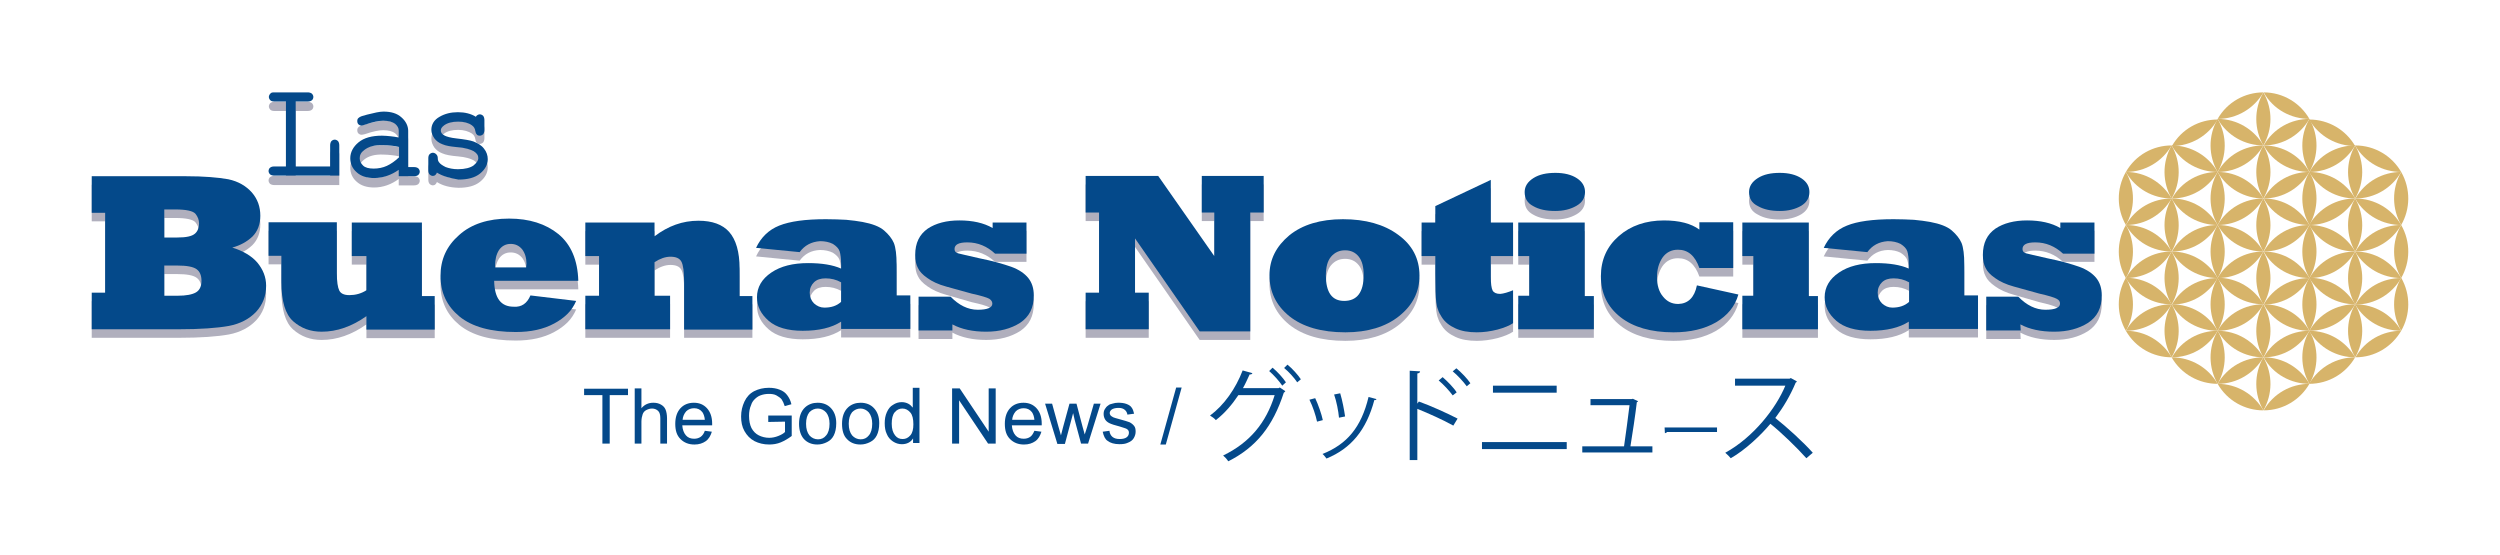 <?xml version="1.0" encoding="utf-8"?>
<!DOCTYPE svg PUBLIC "-//W3C//DTD SVG 1.1//EN" "http://www.w3.org/Graphics/SVG/1.1/DTD/svg11.dtd">
<svg version="1.1" id="Layer_1" xmlns="http://www.w3.org/2000/svg" xmlns:xlink="http://www.w3.org/1999/xlink" x="0px" y="0px"
	 width="820px" height="182px" viewBox="0 0 820 182" enable-background="new 0 0 820 182" xml:space="preserve">
<g>
	<g>
		<path opacity="0.35" fill="#1D1B44" enable-background="new    " d="M53.887,89.9L53.887,89.9v9.9h4.399
			c2.801,0,4.801-0.399,6-1.1c1.2-0.7,1.801-2,1.801-3.802c0-1.698-0.5-3-1.601-3.799c-1.1-0.8-3.2-1.2-6.3-1.2L53.887,89.9
			L53.887,89.9z M53.887,71.5L53.887,71.5v9.2h4.3c2.9,0,4.8-0.4,5.8-1.301c0.9-0.8,1.3-2,1.3-3.3c0-1.2-0.399-2.2-1.199-3.2
			c-0.801-0.899-3-1.399-6.601-1.399H53.887z M58.587,110.8h-28.5v-12h4.399V72.6h-4.399v-12h30.8c6,0,10.7,0.4,14,1
			c3.3,0.7,5.8,2.2,7.7,4.3c1.899,2.2,2.8,4.801,2.8,7.7c0,2.8-0.9,5.101-2.6,6.8c-1.801,1.7-4,2.9-6.601,3.601
			c3.5,1.1,6.3,2.7,8.2,4.899c1.9,2.301,2.9,4.801,2.9,7.601c0,3.399-1.101,6.2-3.301,8.601c-2.199,2.299-5.199,3.899-8.899,4.602
			C71.187,110.4,65.787,110.8,58.587,110.8z"/>
		<path opacity="0.35" fill="#1D1B44" enable-background="new    " d="M92.287,86.7h-4.2v-11h22.399v16.7
			c0,2.801,0.301,4.699,0.801,5.699s1.601,1.5,3.3,1.5c2,0,3.899-0.5,5.6-1.601V86.8h-4.799v-11h23V99.9h4.199v11h-22.4v-4.5
			c-4.799,3.398-9.699,5.101-14.699,5.101c-3.6,0-6.7-1.101-9.301-3.399c-2.6-2.301-3.899-6.601-3.899-13L92.287,86.7L92.287,86.7z"
			/>
		<path opacity="0.35" fill="#1D1B44" enable-background="new    " d="M162.388,90.5L162.388,90.5h10.199c0-0.7,0.1-1.101,0.1-1.2
			c0-1.9-0.5-3.5-1.399-4.7c-1-1.2-2.199-1.8-3.8-1.8c-1.6,0-2.899,0.7-3.801,2c-0.899,1.4-1.299,3.1-1.299,5.1
			C162.388,90,162.388,90.3,162.388,90.5 M173.986,99.7l15,1.8c-0.699,1.6-1.6,3-2.801,4.2c-1.199,1.198-2.699,2.3-4.398,3.198
			c-3.5,1.899-7.7,2.802-12.602,2.802c-8.199,0-14.299-1.7-18.5-5.101c-4.1-3.399-6.199-7.802-6.199-13.302c0-5.4,2-9.8,6.101-13.4
			c4-3.6,9.5-5.399,16.399-5.399c6.601,0,12,1.7,16.199,5.1c4.102,3.4,6.301,8.5,6.5,15.299h-27.6c0.1,5.699,2.199,8.5,6.399,8.5
			C171.087,103.6,172.888,102.3,173.986,99.7z"/>
		<path opacity="0.35" fill="#1D1B44" enable-background="new    " d="M219.686,110.8h-27.699v-11h4.5v-13h-4.5v-11h22.699v4.4
			c4.5-3.4,9.201-5.101,14.4-5.101c4.5,0,7.899,1.2,10.1,3.7s3.4,6.5,3.4,12v9h4.199v11h-22.398V95.2c0-3.4-0.301-5.601-0.9-6.7
			c-0.6-1.101-1.801-1.601-3.6-1.601c-1.602,0-3.4,0.601-5.201,1.801v11h5.102v11.1H219.686z"/>
		<path opacity="0.35" fill="#1D1B44" enable-background="new    " d="M275.888,101.8L275.888,101.8V95.4
			c-1.601-0.899-3.301-1.301-5.101-1.301c-1.602,0-2.899,0.399-3.801,1.301c-0.899,0.898-1.399,2-1.399,3.398
			c0,1.4,0.5,2.602,1.399,3.5c1,0.9,2.101,1.4,3.4,1.4C272.686,103.7,274.486,103.1,275.888,101.8 M262.287,85.5l-14.301-1.4
			c1.601-3.399,4.101-5.899,7.601-7.3c3.5-1.401,8.5-2.1,15.301-2.1c2.5,0,4.699,0.1,6.699,0.199c2,0.2,3.7,0.4,5.301,0.7
			c3.199,0.601,5.6,1.5,7.1,2.8c1.5,1.301,2.601,2.7,3.199,4.101c0.601,1.5,0.9,3.899,0.9,7.1v10.1h4.5v11h-22.699v-2.4
			c-3.101,2-7.301,3-12.601,3c-4.899,0-8.7-1.1-11.2-3.3s-3.8-4.7-3.8-7.7c0-3.3,1.601-6,4.699-8.1
			c3.101-2.101,7.101-3.101,12.101-3.101c4.5,0,8.1,0.601,10.801,1.8v-1c0-2.199-0.201-3.699-0.5-4.6
			c-0.301-0.9-1.101-1.7-2.201-2.4c-1.199-0.6-2.6-0.899-4.199-0.899C266.087,82.1,263.888,83.3,262.287,85.5z"/>
		<path opacity="0.35" fill="#1D1B44" enable-background="new    " d="M312.587,111.2h-11.3V100.1h10.5
			c2.699,2.801,5.699,4.301,8.898,4.301s4.801-0.698,4.801-2c0-0.698-0.399-1.198-1-1.601c-0.699-0.399-2.602-1-5.801-1.7
			c-2.5-0.699-5.301-1.5-8.301-2.397c-2.601-0.7-4.7-1.7-6.2-2.802c-1.6-1.101-2.6-2.198-3.1-3.299c-0.601-1.1-0.9-2.5-0.9-4.3
			c0-3.9,1.4-6.7,4.102-8.6c2.699-1.801,6.199-2.7,10.398-2.7c4.301,0,8,0.8,10.899,2.5v-1.8h11.101v10.2h-10.301
			c-2.601-2.399-5.601-3.699-9.101-3.699c-2.8,0-4.199,0.699-4.199,2.199c0,0.7,0.399,1.2,1.199,1.4c0.7,0.2,3,0.7,6.899,1.6
			c4.5,0.9,7.899,1.9,10.5,2.801c2.5,0.899,4.399,2.198,5.601,3.698s1.801,3.399,1.801,5.699c0,4.103-1.5,7-4.5,9
			c-3,1.9-6.7,2.9-11.101,2.9c-4.399,0-8.102-0.8-11.102-2.4v2.103L312.587,111.2L312.587,111.2z"/>
		<polygon opacity="0.35" fill="#1D1B44" enable-background="new    " points="376.787,110.8 356.087,110.8 356.087,98.8 
			360.487,98.8 360.487,72.5 356.087,72.5 356.087,60.5 379.886,60.5 398.287,86.8 398.287,72.5 394.188,72.5 394.188,60.5 
			414.487,60.5 414.487,72.5 410.087,72.5 410.087,111.5 393.487,111.5 372.287,81 372.287,98.8 376.787,98.8 		"/>
		<path opacity="0.35" fill="#1D1B44" enable-background="new    " d="M434.887,93.1L434.887,93.1c0,5.603,2,8.4,6,8.4
			c4.201,0,6.4-2.8,6.4-8.5c0-2.601-0.5-4.601-1.602-6c-1.1-1.4-2.6-2.101-4.5-2.101c-1.898,0-3.398,0.7-4.6,2.101
			C435.387,88.4,434.887,90.5,434.887,93.1 M416.387,93.1c0-5.2,2.201-9.5,6.5-13.1c4.301-3.5,10.201-5.3,17.603-5.3
			c7.397,0,13.5,1.699,18.101,5.1c4.698,3.4,7,7.9,7,13.4c0,5.3-2.201,9.698-6.701,13.3c-4.397,3.5-10.299,5.3-17.601,5.3
			c-7.899,0-14-1.8-18.399-5.3C418.588,103,416.387,98.5,416.387,93.1z"/>
		<path opacity="0.35" fill="#1D1B44" enable-background="new    " d="M496.287,98v10.8c-1.199,0.8-2.9,1.5-5.102,2.101
			c-2.398,0.602-4.6,0.899-6.801,0.899c-2.699,0-5.101-0.399-7-1.3c-2-0.9-3.5-2.102-4.5-3.7c-0.601-0.899-1-1.7-1.199-2.399
			c-0.301-0.698-0.5-1.601-0.6-2.5c-0.201-1.601-0.302-4.698-0.302-9.198v-5.9h-4.5v-11h4.5v-5.5l18.201-8.6v14h7.299v11h-7.299v6.8
			c0,2.2,0.198,3.7,0.601,4.5c0.399,0.7,1.198,1.102,2.5,1.102C493.188,99.1,494.588,98.7,496.287,98"/>
		<path opacity="0.35" fill="#1D1B44" enable-background="new    " d="M500.088,65.8L500.088,65.8c0-1.9,1-3.4,2.899-4.6
			c1.897-1.2,4.3-1.7,7.198-1.7c2.9,0,5.302,0.6,7.101,1.8c1.802,1.2,2.601,2.7,2.601,4.5c0,1.9-0.897,3.4-2.799,4.5
			c-1.9,1.1-4.201,1.7-7,1.7c-2.899,0-5.302-0.5-7.201-1.601C500.987,69.4,500.088,67.9,500.088,65.8 M522.787,110.8h-24.8v-11
			h3.601v-13h-3.601v-11h21.8V99.9h3V110.8z"/>
		<path opacity="0.35" fill="#1D1B44" enable-background="new    " d="M556.588,96.4l13.6,3c-1.1,3.898-3.6,6.898-7.301,9.101
			c-3.799,2.2-8.5,3.3-14,3.3c-7.397,0-13.199-1.699-17.397-5c-4.201-3.3-6.399-7.8-6.399-13.4c0-5.397,2-9.798,5.899-13.197
			c3.897-3.4,8.897-5.101,14.799-5.101c5,0,8.899,1,11.601,3V75.7h11.103v15h-11.103c-1.397-4-3.698-6-7-6
			c-2.198,0-3.897,0.899-5.101,2.6c-1.198,1.8-1.799,3.9-1.799,6.4c0,2.698,0.698,4.899,2,6.399c1.299,1.601,2.897,2.398,5,2.398
			C553.688,102.4,555.787,100.4,556.588,96.4"/>
		<path opacity="0.35" fill="#1D1B44" enable-background="new    " d="M573.688,65.8L573.688,65.8c0-1.9,1-3.4,2.899-4.6
			c1.899-1.2,4.299-1.7,7.198-1.7c2.9,0,5.302,0.6,7.101,1.8c1.802,1.2,2.603,2.7,2.603,4.5c0,1.9-0.899,3.4-2.7,4.5
			c-1.9,1.1-4.199,1.7-7,1.7c-2.9,0-5.3-0.5-7.199-1.601C574.588,69.4,573.688,67.9,573.688,65.8 M596.387,110.8h-24.897v-11h3.601
			v-13h-3.601v-11h21.799V99.9h3V110.8H596.387z"/>
		<path opacity="0.35" fill="#1D1B44" enable-background="new    " d="M626.188,101.8L626.188,101.8V95.4
			c-1.601-0.899-3.302-1.301-5.101-1.301c-1.601,0-2.899,0.399-3.802,1.301c-0.899,0.898-1.399,2-1.399,3.398
			c0,1.4,0.5,2.602,1.399,3.5c1,0.9,2.101,1.4,3.4,1.4C622.887,103.7,624.787,103.1,626.188,101.8 M612.487,85.5l-14.302-1.4
			c1.601-3.399,4.101-5.899,7.601-7.3c3.399-1.4,8.5-2.1,15.302-2.1c2.5,0,4.698,0.1,6.698,0.199c2,0.2,3.701,0.4,5.302,0.7
			c3.198,0.601,5.6,1.5,7.1,2.8c1.5,1.301,2.601,2.7,3.199,4.101c0.603,1.5,0.899,3.899,0.899,7.1v10.1h4.5v11h-22.698v-2.4
			c-3.101,2-7.302,3-12.601,3c-4.899,0-8.701-1.1-11.201-3.3s-3.799-4.7-3.799-7.7c0-3.3,1.601-6,4.698-8.1
			c3.101-2.101,7.101-3.101,12.101-3.101c4.5,0,8.101,0.601,10.802,1.8v-1c0-2.199-0.201-3.699-0.5-4.6
			c-0.302-0.9-1.102-1.7-2.201-2.4c-1.199-0.6-2.601-0.899-4.199-0.899C616.287,82.1,614.088,83.3,612.487,85.5z"/>
		<path opacity="0.35" fill="#1D1B44" enable-background="new    " d="M662.787,111.2h-11.3V100.1h10.5
			c2.698,2.801,5.698,4.301,8.897,4.301c3.201,0,4.801-0.698,4.801-2c0-0.698-0.301-1.198-1.1-1.601c-0.701-0.399-2.601-1-5.701-1.7
			c-2.5-0.699-5.299-1.5-8.299-2.397c-2.601-0.7-4.701-1.7-6.201-2.802c-1.601-1.101-2.601-2.198-3.101-3.299
			c-0.601-1.1-0.899-2.5-0.899-4.3c0-3.9,1.399-6.7,4.103-8.6c2.698-1.801,6.198-2.7,10.397-2.7c4.302,0,8,0.8,10.899,2.5v-1.8
			h11.201v10.2h-10.302c-2.6-2.399-5.6-3.699-9.1-3.699c-2.801,0-4.201,0.699-4.201,2.199c0,0.7,0.4,1.2,1.201,1.4
			c0.699,0.2,3,0.7,6.899,1.6c4.5,0.9,7.899,1.9,10.5,2.801c2.5,0.899,4.399,2.198,5.601,3.698c1.199,1.5,1.799,3.399,1.799,5.699
			c0,4.103-1.5,7-4.5,9c-3,1.9-6.699,2.9-11.1,2.9c-4.401,0-8.102-0.8-11.102-2.4L662.787,111.2L662.787,111.2z"/>
		<path opacity="0.35" fill="#1D1B44" enable-background="new    " d="M96.287,36.4L96.287,36.4v-0.6V36.4z M89.986,60.7
			c-0.5,0-1-0.101-1.399-0.4c-0.3-0.3-0.5-0.7-0.5-1.1c0-0.4,0.2-0.9,0.5-1.101c0.399-0.3,0.8-0.399,1.3-0.399h3.9V36.4h-3.801
			c-0.5,0-1-0.1-1.3-0.399c-0.3-0.3-0.5-0.7-0.5-1.101c0-0.399,0.2-0.8,0.5-1.1c0.4-0.3,0.8-0.4,1.3-0.4h10.9
			c0.5,0,1,0.101,1.398,0.4c0.301,0.3,0.5,0.7,0.5,1.1s-0.199,0.9-0.5,1.101c-0.398,0.3-0.8,0.399-1.398,0.399h-3.9v21.3h11.301
			v-6.9c0-0.5,0.101-1,0.398-1.4c0.301-0.3,0.701-0.5,1.102-0.5c0.399,0,0.8,0.2,1.101,0.5c0.299,0.4,0.399,0.801,0.399,1.4v9.9
			H89.986z"/>
		<path opacity="0.35" fill="#1D1B44" enable-background="new    " d="M119.486,52.3L119.486,52.3c-1.1,0.8-1.5,1.7-1.5,2.7
			s0.4,1.7,1.101,2.399c0.7,0.7,1.899,1,3.5,1c1.5,0,3-0.3,4.301-0.899c1.299-0.601,2.6-1.5,4-2.8v-3.4
			c-0.701-0.2-1.5-0.3-2.301-0.4c-1-0.1-2-0.199-3-0.199C122.888,50.6,120.888,51.2,119.486,52.3 M122.686,61.5
			c-2.299,0-4.299-0.601-5.699-1.9c-1.399-1.2-2.1-2.8-2.1-4.6c0-2,1-3.8,2.699-5.2c1.801-1.5,4.399-2.2,7.699-2.2
			c0.899,0,1.899,0.101,2.899,0.2c0.801,0.1,1.701,0.2,2.601,0.4v-2.3c0-0.8-0.398-1.5-1.199-2.199c-0.801-0.601-2.101-1-3.9-1
			c-1.398,0-3.398,0.399-6,1.3c-0.5,0.1-0.799,0.2-1.1,0.2c-0.4,0-0.801-0.2-1-0.4c-0.301-0.3-0.4-0.7-0.4-1.1
			c0-0.4,0.102-0.7,0.4-1c0.5-0.5,1.301-0.7,2.801-1.101c2.398-0.6,4.1-1,5.398-1c2.5,0,4.5,0.601,5.899,1.9
			c1.4,1.2,2.201,2.8,2.201,4.399v11.9h1.898c0.5,0,1,0.1,1.399,0.4c0.301,0.3,0.5,0.699,0.5,1.1c0,0.401-0.199,0.8-0.5,1.1
			c-0.399,0.301-0.899,0.4-1.399,0.4h-5v-2.1C128.388,60.5,125.587,61.5,122.686,61.5L122.686,61.5z"/>
		<path opacity="0.35" fill="#1D1B44" enable-background="new    " d="M156.287,42L156.287,42l0.398-0.5L156.287,42z M143.287,59.7
			L143.287,59.7c-0.102,0.399-0.301,0.6-0.5,0.8c-0.2,0.2-0.602,0.3-0.801,0.3c-0.399,0-0.801-0.2-1.1-0.5
			c-0.301-0.4-0.4-0.8-0.4-1.4V55c0-0.5,0.101-1,0.4-1.4c0.299-0.3,0.699-0.5,1.1-0.5c0.401,0,0.801,0.2,1.101,0.5
			c0.301,0.3,0.5,0.7,0.5,1.2c0,0.6,0.1,1,0.399,1.4c0.4,0.6,1.199,1.1,2.199,1.6c1.102,0.4,2.4,0.7,4,0.7
			c2.4,0,4.102-0.5,5.102-1.2c1.101-0.9,1.601-1.7,1.601-2.4c0-0.899-0.4-1.6-1.5-2.3c-1.101-0.6-2.801-1.1-5.101-1.3
			c-2.399-0.2-4.102-0.5-5.2-1c-1.101-0.4-2-1.1-2.601-1.9c-0.6-0.899-1-1.8-1-2.899c0-1.8,0.9-3.3,2.699-4.3
			c1.701-1,3.701-1.5,6-1.5c2.301,0,4.301,0.5,5.9,1.5c0.1-0.101,0.1-0.2,0.199-0.301c0.301-0.3,0.7-0.5,1.102-0.5
			c0.398,0,0.799,0.2,1.1,0.5c0.301,0.4,0.4,0.9,0.4,1.4v3c0,0.5-0.102,1-0.4,1.4c-0.301,0.3-0.699,0.5-1.1,0.5
			c-0.401,0-0.801-0.101-1-0.4c-0.301-0.3-0.4-0.7-0.5-1.2c-0.102-0.7-0.4-1.3-1.102-1.8c-1.101-0.7-2.601-1.2-4.5-1.2
			c-2,0-3.5,0.4-4.601,1.2c-0.799,0.6-1.1,1.1-1.1,1.7s0.301,1.2,1.301,1.7c0.6,0.3,1.899,0.699,3.799,0.899
			c2.602,0.3,4.5,0.601,5.602,1c1.5,0.601,2.699,1.3,3.5,2.4c0.8,1,1.199,2.1,1.199,3.399c0,1.801-0.899,3.4-2.5,4.7
			c-1.699,1.4-4.1,2-7.1,2C147.486,61.5,145.186,60.9,143.287,59.7z"/>
		<path fill="#D7B46A" d="M787.588,91.2c3-5.2,3.199-11.801,0-17.4C784.387,79.4,784.588,86,787.588,91.2L787.588,91.2z"/>
		<path fill="#D7B46A" d="M787.588,108.5c3-5.2,3.199-11.8,0-17.4C784.387,96.7,784.588,103.3,787.588,108.5L787.588,108.5z"/>
		<path fill="#D7B46A" d="M787.588,91.2c-3-5.2-8.601-8.7-15.101-8.7C775.688,88,781.588,91.2,787.588,91.2L787.588,91.2z"/>
		<path fill="#D7B46A" d="M787.588,91.2c-6,0-11.801,3.1-15,8.698C778.987,99.9,784.588,96.4,787.588,91.2L787.588,91.2z"/>
		<path fill="#D7B46A" d="M772.487,99.9c3-5.199,3.198-11.8,0-17.399C769.287,88,769.487,94.7,772.487,99.9L772.487,99.9z"/>
		<path fill="#D7B46A" d="M757.487,91.2c3-5.2,3.198-11.801,0-17.4C754.287,79.4,754.487,86,757.487,91.2L757.487,91.2z"/>
		<path fill="#D7B46A" d="M757.487,108.5c3-5.2,3.198-11.8,0-17.4C754.287,96.7,754.487,103.3,757.487,108.5L757.487,108.5z"/>
		<path fill="#D7B46A" d="M757.487,91.2c-3-5.2-8.603-8.7-15-8.7C745.588,88,751.487,91.2,757.487,91.2L757.487,91.2z"/>
		<path fill="#D7B46A" d="M772.487,99.8c-3-5.2-8.603-8.7-15.103-8.7C760.688,96.7,766.487,99.8,772.487,99.8L772.487,99.8z"/>
		<path fill="#D7B46A" d="M757.487,91.2c-6,0-11.802,3.1-15,8.698C748.887,99.9,754.487,96.4,757.487,91.2L757.487,91.2z"/>
		<path fill="#D7B46A" d="M772.487,82.5c-6,0-11.802,3.1-15,8.7C763.887,91.2,769.487,87.7,772.487,82.5L772.487,82.5z"/>
		<path fill="#D7B46A" d="M742.387,99.9c3-5.199,3.201-11.8,0-17.399C739.188,88,739.387,94.7,742.387,99.9L742.387,99.9z"/>
		<path fill="#D7B46A" d="M727.387,91.2c3-5.2,3.201-11.801,0-17.4C724.188,79.4,724.387,86,727.387,91.2L727.387,91.2z"/>
		<path fill="#D7B46A" d="M727.387,108.5c3-5.2,3.201-11.8,0-17.4C724.188,96.7,724.387,103.3,727.387,108.5L727.387,108.5z"/>
		<path fill="#D7B46A" d="M727.387,91.2c-3-5.2-8.6-8.7-15.1-8.7C715.487,88,721.387,91.2,727.387,91.2L727.387,91.2z"/>
		<path fill="#D7B46A" d="M742.387,99.8c-3-5.2-8.6-8.7-15.1-8.7C730.588,96.7,736.387,99.8,742.387,99.8L742.387,99.8z"/>
		<path fill="#D7B46A" d="M727.387,91.2c-6,0-11.799,3.1-15,8.698C718.787,99.9,724.387,96.4,727.387,91.2L727.387,91.2z"/>
		<path fill="#D7B46A" d="M742.387,82.5c-6,0-11.799,3.1-15,8.7C733.787,91.2,739.387,87.7,742.387,82.5L742.387,82.5z"/>
		<path fill="#D7B46A" d="M787.588,108.5c-3-5.2-8.601-8.7-15.101-8.7C775.688,105.4,781.588,108.5,787.588,108.5L787.588,108.5z"/>
		<path fill="#D7B46A" d="M772.487,99.8c-6,0-11.802,3.101-15,8.7C763.887,108.5,769.487,105.1,772.487,99.8L772.487,99.8z"/>
		<path fill="#D7B46A" d="M772.487,117.2c3-5.2,3.198-11.802,0-17.4C769.287,105.4,769.487,112,772.487,117.2L772.487,117.2z"/>
		<path fill="#D7B46A" d="M772.487,117.2c-3-5.2-8.603-8.7-15.103-8.7C760.688,114.1,766.487,117.2,772.487,117.2L772.487,117.2z"/>
		<path fill="#D7B46A" d="M772.487,117.2c-6,0-11.802,3.1-15.103,8.698C763.887,125.9,769.487,122.4,772.487,117.2L772.487,117.2z"
			/>
		<path fill="#D7B46A" d="M787.588,108.5c-6,0-11.801,3.1-15,8.7C778.987,117.2,784.588,113.7,787.588,108.5L787.588,108.5z"/>
		<path fill="#D7B46A" d="M757.487,125.9c3-5.199,3.198-11.801,0-17.399C754.287,114.1,754.487,120.7,757.487,125.9L757.487,125.9z"
			/>
		<path fill="#D7B46A" d="M757.487,108.5c-3-5.2-8.603-8.7-15-8.7C745.588,105.4,751.487,108.5,757.487,108.5L757.487,108.5z"/>
		<path fill="#D7B46A" d="M742.387,134.6c-3-5.199-8.6-8.699-15-8.699C730.588,131.5,736.387,134.6,742.387,134.6L742.387,134.6z"/>
		<path fill="#D7B46A" d="M742.387,99.8c-6,0-11.799,3.101-15,8.7C733.787,108.5,739.387,105.1,742.387,99.8L742.387,99.8z"/>
		<path fill="#D7B46A" d="M757.487,125.9c-6,0-11.802,3.101-15,8.699C748.887,134.6,754.487,131.1,757.487,125.9L757.487,125.9z"/>
		<path fill="#D7B46A" d="M742.387,117.2c3-5.2,3.201-11.802,0-17.4C739.188,105.4,739.387,112,742.387,117.2L742.387,117.2z"/>
		<path fill="#D7B46A" d="M742.387,134.6c3-5.199,3.201-11.8,0-17.397C739.188,122.8,739.387,129.4,742.387,134.6L742.387,134.6z"/>
		<path fill="#D7B46A" d="M742.387,117.2c-3-5.2-8.6-8.7-15-8.7C730.588,114.1,736.387,117.2,742.387,117.2L742.387,117.2z"/>
		<path fill="#D7B46A" d="M757.487,125.9c-3-5.199-8.603-8.699-15-8.699C745.588,122.8,751.487,125.9,757.487,125.9L757.487,125.9z"
			/>
		<path fill="#D7B46A" d="M742.387,117.2c-6,0-11.799,3.1-15,8.698C733.787,125.9,739.387,122.4,742.387,117.2L742.387,117.2z"/>
		<path fill="#D7B46A" d="M757.487,108.5c-6,0-11.802,3.1-15,8.7C748.887,117.2,754.487,113.7,757.487,108.5L757.487,108.5z"/>
		<path fill="#D7B46A" d="M727.387,125.9c3-5.199,3.201-11.801,0-17.399C724.188,114.1,724.387,120.7,727.387,125.9L727.387,125.9z"
			/>
		<path fill="#D7B46A" d="M727.387,108.5c-3-5.2-8.6-8.7-15.1-8.7C715.487,105.4,721.387,108.5,727.387,108.5L727.387,108.5z"/>
		<path fill="#D7B46A" d="M712.287,99.8c-6,0-11.8,3.101-15,8.7C703.688,108.5,709.287,105.1,712.287,99.8L712.287,99.8z"/>
		<path fill="#D7B46A" d="M712.287,117.2c3-5.2,3.2-11.802,0-17.4C709.088,105.4,709.287,112,712.287,117.2L712.287,117.2z"/>
		<path fill="#D7B46A" d="M712.287,117.2c-3-5.2-8.602-8.7-15-8.7C700.487,114.1,706.287,117.2,712.287,117.2L712.287,117.2z"/>
		<path fill="#D7B46A" d="M727.387,125.9c-3-5.199-8.6-8.699-15.1-8.699C715.487,122.8,721.387,125.9,727.387,125.9L727.387,125.9z"
			/>
		<path fill="#D7B46A" d="M727.387,108.5c-6,0-11.799,3.1-15,8.7C718.787,117.2,724.387,113.7,727.387,108.5L727.387,108.5z"/>
		<path fill="#D7B46A" d="M787.588,73.8c3-5.2,3.199-11.8,0-17.4C784.387,62,784.588,68.6,787.588,73.8L787.588,73.8z"/>
		<path fill="#D7B46A" d="M787.588,56.4c-3-5.199-8.601-8.699-15.101-8.699C775.688,53.3,781.588,56.4,787.588,56.4L787.588,56.4z"
			/>
		<path fill="#D7B46A" d="M772.487,82.5c-3-5.2-8.603-8.7-15.103-8.7C760.688,79.4,766.487,82.5,772.487,82.5L772.487,82.5z"/>
		<path fill="#D7B46A" d="M772.487,47.7c-6,0-11.802,3.1-15,8.699C763.887,56.4,769.487,52.9,772.487,47.7L772.487,47.7z"/>
		<path fill="#D7B46A" d="M787.588,73.8c-6,0-11.801,3.1-15,8.7C778.987,82.5,784.588,79,787.588,73.8L787.588,73.8z"/>
		<path fill="#D7B46A" d="M772.487,65.1c3-5.2,3.198-11.8,0-17.399C769.287,53.3,769.487,59.9,772.487,65.1L772.487,65.1z"/>
		<path fill="#D7B46A" d="M772.487,82.5c3-5.2,3.198-11.8,0-17.4C769.287,70.7,769.487,77.3,772.487,82.5L772.487,82.5z"/>
		<path fill="#D7B46A" d="M772.487,65.1c-3-5.2-8.603-8.7-15.103-8.7C760.688,62,766.487,65.1,772.487,65.1L772.487,65.1z"/>
		<path fill="#D7B46A" d="M787.588,73.8c-3-5.2-8.601-8.7-15.101-8.7C775.688,70.7,781.588,73.8,787.588,73.8L787.588,73.8z"/>
		<path fill="#D7B46A" d="M772.487,65.1c-6,0-11.802,3.101-15.103,8.7C763.887,73.8,769.487,70.3,772.487,65.1L772.487,65.1z"/>
		<path fill="#D7B46A" d="M787.588,56.4c-6,0-11.801,3.101-15,8.7C778.987,65.1,784.588,61.6,787.588,56.4L787.588,56.4z"/>
		<path fill="#D7B46A" d="M757.487,73.8c3-5.2,3.198-11.8,0-17.4C754.287,62,754.487,68.6,757.487,73.8L757.487,73.8z"/>
		<path fill="#D7B46A" d="M742.387,82.5c-3-5.2-8.6-8.7-15-8.7C730.588,79.4,736.387,82.5,742.387,82.5L742.387,82.5z"/>
		<path fill="#D7B46A" d="M757.487,73.8c-6,0-11.802,3.1-15,8.7C748.887,82.5,754.487,79,757.487,73.8L757.487,73.8z"/>
		<path fill="#D7B46A" d="M742.387,82.5c3-5.2,3.201-11.8,0-17.4C739.188,70.7,739.387,77.3,742.387,82.5L742.387,82.5z"/>
		<path fill="#D7B46A" d="M757.487,73.8c-3-5.2-8.603-8.7-15-8.7C745.588,70.7,751.487,73.8,757.487,73.8L757.487,73.8z"/>
		<path fill="#D7B46A" d="M742.387,65.1c-6,0-11.799,3.101-15,8.7C733.787,73.8,739.387,70.3,742.387,65.1L742.387,65.1z"/>
		<path fill="#D7B46A" d="M727.387,73.8c3-5.2,3.201-11.8,0-17.4C724.188,62,724.387,68.6,727.387,73.8L727.387,73.8z"/>
		<path fill="#D7B46A" d="M697.287,73.8c3-5.2,3.2-11.8,0-17.4C694.088,62,694.287,68.6,697.287,73.8L697.287,73.8z"/>
		<path fill="#D7B46A" d="M727.387,56.4c-3-5.199-8.6-8.699-15.1-8.699C715.487,53.3,721.387,56.4,727.387,56.4L727.387,56.4z"/>
		<path fill="#D7B46A" d="M712.287,82.5c-3-5.2-8.602-8.7-15-8.7C700.487,79.4,706.287,82.5,712.287,82.5L712.287,82.5z"/>
		<path fill="#D7B46A" d="M712.287,47.7c-6,0-11.8,3.1-15,8.699C703.688,56.4,709.287,52.9,712.287,47.7L712.287,47.7z"/>
		<path fill="#D7B46A" d="M727.387,73.8c-6,0-11.799,3.1-15,8.7C718.787,82.5,724.387,79,727.387,73.8L727.387,73.8z"/>
		<path fill="#D7B46A" d="M712.287,65.1c3-5.2,3.2-11.8,0-17.399C709.088,53.3,709.287,59.9,712.287,65.1L712.287,65.1z"/>
		<path fill="#D7B46A" d="M712.287,82.5c3-5.2,3.2-11.8,0-17.4C709.088,70.7,709.287,77.3,712.287,82.5L712.287,82.5z"/>
		<path fill="#D7B46A" d="M712.287,65.1c-3-5.2-8.602-8.7-15-8.7C700.487,62,706.287,65.1,712.287,65.1L712.287,65.1z"/>
		<path fill="#D7B46A" d="M727.387,73.8c-3-5.2-8.6-8.7-15.1-8.7C715.487,70.7,721.387,73.8,727.387,73.8L727.387,73.8z"/>
		<path fill="#D7B46A" d="M712.287,65.1c-6,0-11.8,3.101-15,8.7C703.688,73.8,709.287,70.3,712.287,65.1L712.287,65.1z"/>
		<path fill="#D7B46A" d="M727.387,56.4c-6,0-11.799,3.101-15,8.7C718.787,65.1,724.387,61.6,727.387,56.4L727.387,56.4z"/>
		<path fill="#D7B46A" d="M727.387,39.2c-6,0-11.799,3.1-15,8.699C718.787,47.9,724.387,44.4,727.387,39.2L727.387,39.2z"/>
		<path fill="#D7B46A" d="M772.487,47.9c-3-5.199-8.603-8.699-15.103-8.699C760.688,44.8,766.487,47.9,772.487,47.9L772.487,47.9z"
			/>
		<path fill="#D7B46A" d="M757.487,56.4c3-5.199,3.198-11.8,0-17.399C754.287,44.6,754.487,51.2,757.487,56.4L757.487,56.4z"/>
		<path fill="#D7B46A" d="M727.387,56.4c3-5.199,3.201-11.8,0-17.399C724.188,44.6,724.387,51.2,727.387,56.4L727.387,56.4z"/>
		<path fill="#D7B46A" d="M757.487,39c-3-5.2-8.603-8.7-15-8.7C745.588,35.9,751.487,39,757.487,39L757.487,39z"/>
		<path fill="#D7B46A" d="M742.387,65.1c-3-5.2-8.6-8.7-15-8.7C730.588,62,736.387,65.1,742.387,65.1L742.387,65.1z"/>
		<path fill="#D7B46A" d="M742.387,30.3c-6,0-11.799,3.1-15,8.7C733.787,39,739.387,35.5,742.387,30.3L742.387,30.3z"/>
		<path fill="#D7B46A" d="M757.487,56.4c-6,0-11.802,3.101-15,8.7C748.887,65.1,754.487,61.6,757.487,56.4L757.487,56.4z"/>
		<path fill="#D7B46A" d="M742.387,47.7c3-5.2,3.201-11.801,0-17.4C739.188,35.9,739.387,42.5,742.387,47.7L742.387,47.7z"/>
		<path fill="#D7B46A" d="M742.387,65.1c3-5.2,3.201-11.8,0-17.399C739.188,53.3,739.387,59.9,742.387,65.1L742.387,65.1z"/>
		<path fill="#D7B46A" d="M742.387,47.7c-3-5.2-8.6-8.7-15-8.7C730.588,44.6,736.387,47.7,742.387,47.7L742.387,47.7z"/>
		<path fill="#D7B46A" d="M757.487,56.4c-3-5.199-8.603-8.699-15-8.699C745.588,53.3,751.487,56.4,757.487,56.4L757.487,56.4z"/>
		<path fill="#D7B46A" d="M742.387,47.7c-6,0-11.799,3.1-15,8.699C733.787,56.4,739.387,52.9,742.387,47.7L742.387,47.7z"/>
		<path fill="#D7B46A" d="M757.487,39c-6,0-11.802,3.1-15,8.7C748.887,47.7,754.487,44.2,757.487,39L757.487,39z"/>
		<path fill="#D7B46A" d="M712.287,99.9c3-5.199,3.2-11.8,0-17.399C709.088,88,709.287,94.7,712.287,99.9L712.287,99.9z"/>
		<path fill="#D7B46A" d="M697.287,91.2c3-5.2,3.2-11.801,0-17.4C694.088,79.4,694.287,86,697.287,91.2L697.287,91.2z"/>
		<path fill="#D7B46A" d="M697.287,108.5c3-5.2,3.2-11.8,0-17.4C694.088,96.7,694.287,103.3,697.287,108.5L697.287,108.5z"/>
		<path fill="#D7B46A" d="M712.287,99.8c-3-5.2-8.602-8.7-15.102-8.7C700.487,96.7,706.287,99.9,712.287,99.8L712.287,99.8z"/>
		<path fill="#D7B46A" d="M712.287,82.5c-6,0-11.8,3.1-15,8.7C703.688,91.2,709.287,87.7,712.287,82.5L712.287,82.5z"/>
		<g>
			<path fill="#04498A" d="M53.887,87.1L53.887,87.1V97h4.399c2.801,0,4.801-0.4,6-1.102c1.2-0.698,1.801-2,1.801-3.799
				c0-1.702-0.5-3-1.601-3.802c-1.1-0.8-3.2-1.2-6.3-1.2L53.887,87.1L53.887,87.1z M53.887,68.7L53.887,68.7v9.2h4.3
				c2.9,0,4.8-0.399,5.8-1.3c0.9-0.8,1.3-2,1.3-3.3c0-1.2-0.399-2.2-1.199-3.2c-0.801-0.899-3-1.399-6.601-1.399L53.887,68.7
				L53.887,68.7z M58.587,108h-28.5V96h4.399V69.8h-4.399v-12h30.8c6,0,10.7,0.4,14,1c3.3,0.7,5.8,2.2,7.7,4.3
				c1.899,2.2,2.8,4.7,2.8,7.7c0,2.8-0.9,5.1-2.6,6.8c-1.801,1.7-4,2.9-6.601,3.601c3.5,1.1,6.3,2.699,8.2,4.899
				c1.9,2.3,2.9,4.8,2.9,7.601c0,3.398-1.101,6.199-3.301,8.6c-2.199,2.301-5.199,3.9-8.899,4.6C71.187,107.6,65.787,108,58.587,108
				z"/>
			<path fill="#04498A" d="M92.287,83.9h-4.2v-11h22.399v16.7c0,2.8,0.301,4.7,0.801,5.7s1.601,1.5,3.3,1.5c2,0,3.899-0.5,5.6-1.6
				V84h-4.799V73h23v24.1h4.199v11h-22.4V103.7c-4.799,3.399-9.699,5.1-14.699,5.1c-3.6,0-6.7-1.1-9.301-3.399
				c-2.6-2.301-3.899-6.601-3.899-13L92.287,83.9L92.287,83.9z"/>
			<path fill="#04498A" d="M162.388,87.7L162.388,87.7h10.199c0-0.7,0.1-1.101,0.1-1.2c0-1.9-0.5-3.5-1.399-4.7
				c-1-1.2-2.199-1.8-3.8-1.8c-1.6,0-2.899,0.7-3.801,2c-0.899,1.399-1.299,3.1-1.299,5.1C162.388,87.2,162.388,87.5,162.388,87.7
				 M173.986,96.9l15,1.801c-0.699,1.6-1.6,3-2.801,4.199c-1.199,1.199-2.699,2.301-4.398,3.199c-3.5,1.899-7.7,2.801-12.602,2.801
				c-8.199,0-14.299-1.699-18.5-5.102c-4.1-3.398-6.199-7.8-6.199-13.3c0-5.4,2-9.8,6.101-13.4c4-3.6,9.5-5.399,16.399-5.399
				c6.601,0,12,1.699,16.199,5.1c4.102,3.4,6.301,8.5,6.5,15.302h-27.6c0.1,5.698,2.199,8.5,6.399,8.5
				C171.087,100.8,172.888,99.5,173.986,96.9z"/>
			<path fill="#04498A" d="M219.686,108h-27.699V97h4.5V84h-4.5V73h22.699v4.5c4.5-3.4,9.201-5.101,14.4-5.101
				c4.5,0,7.899,1.2,10.1,3.7s3.4,6.5,3.4,12v9h4.199v11h-22.398V92.5c0-3.4-0.301-5.601-0.9-6.7c-0.599-1.099-1.801-1.6-3.6-1.6
				c-1.602,0-3.4,0.6-5.201,1.8v11h5.102v11H219.686z"/>
			<path fill="#04498A" d="M275.888,99L275.888,99v-6.4c-1.601-0.897-3.301-1.3-5.101-1.3c-1.602,0-2.899,0.4-3.801,1.3
				c-0.899,0.9-1.399,2-1.399,3.4c0,1.398,0.5,2.6,1.399,3.5c1,0.898,2.101,1.398,3.4,1.398C272.686,100.9,274.486,100.3,275.888,99
				 M262.287,82.7l-14.301-1.4c1.601-3.4,4.101-5.9,7.601-7.3s8.5-2.101,15.301-2.101c2.5,0,4.699,0.101,6.699,0.2
				c2,0.2,3.7,0.4,5.301,0.7c3.199,0.6,5.6,1.5,7.1,2.8c1.5,1.3,2.601,2.7,3.199,4.101c0.601,1.5,0.9,3.899,0.9,7.1V96.9h4.5v11
				h-22.699v-2.4c-3.101,2-7.301,3-12.601,3c-4.899,0-8.7-1.102-11.2-3.3c-2.5-2.2-3.8-4.7-3.8-7.7c0-3.3,1.601-6,4.699-8.101
				c3.101-2.1,7.101-3.1,12.101-3.1c4.5,0,8.1,0.6,10.801,1.8V87c0-2.2-0.201-3.7-0.5-4.601c-0.301-0.899-1.101-1.699-2.201-2.399
				c-1.199-0.601-2.6-0.9-4.199-0.9C266.087,79.3,263.888,80.5,262.287,82.7z"/>
			<path fill="#04498A" d="M312.587,108.4h-11.3V97.3h10.5c2.699,2.8,5.699,4.3,8.898,4.3s4.801-0.699,4.801-2
				c0-0.699-0.399-1.199-1-1.6c-0.699-0.4-2.602-1-5.801-1.7c-2.5-0.7-5.301-1.5-8.301-2.3c-2.601-0.7-4.7-1.7-6.2-2.8
				c-1.6-1.101-2.6-2.2-3.1-3.301c-0.601-1.1-0.9-2.5-0.9-4.3c0-3.899,1.4-6.7,4.102-8.6c2.699-1.8,6.199-2.7,10.398-2.7
				c4.301,0,8,0.8,10.899,2.5V73h11.101v10.2h-10.301c-2.601-2.4-5.601-3.7-9.101-3.7c-2.8,0-4.199,0.7-4.199,2.2
				c0,0.699,0.399,1.199,1.199,1.399c0.7,0.2,3,0.7,6.899,1.601c4.5,0.899,7.899,1.899,10.5,2.8c2.5,0.899,4.399,2.2,5.601,3.7
				s1.801,3.399,1.801,5.698c0,4.102-1.5,7-4.5,9c-3,1.899-6.7,2.899-11.101,2.899c-4.399,0-8.102-0.8-11.102-2.399v2h0.202v0.002
				H312.587z"/>
			<polygon fill="#04498A" points="376.787,108 356.087,108 356.087,96 360.487,96 360.487,69.7 356.087,69.7 356.087,57.7 
				379.886,57.7 398.287,84 398.287,69.7 394.188,69.7 394.188,57.7 414.487,57.7 414.487,69.7 410.087,69.7 410.087,108.7 
				393.487,108.7 372.287,78.2 372.287,96 376.787,96 			"/>
			<path fill="#04498A" d="M434.887,90.3L434.887,90.3c0,5.601,2,8.4,6,8.4c4.201,0,6.4-2.802,6.4-8.5c0-2.601-0.5-4.601-1.602-6
				c-1.1-1.4-2.6-2.101-4.5-2.101c-1.898,0-3.398,0.7-4.6,2.101C435.387,85.6,434.887,87.7,434.887,90.3 M416.387,90.3
				c0-5.2,2.201-9.5,6.5-13.1c4.301-3.5,10.201-5.301,17.603-5.301c7.397,0,13.5,1.7,18.101,5.101c4.698,3.399,7,7.899,7,13.399
				c0,5.301-2.201,9.701-6.701,13.301c-4.397,3.5-10.299,5.3-17.601,5.3c-7.899,0-14-1.8-18.399-5.3
				C418.588,100.2,416.387,95.7,416.387,90.3z"/>
			<path fill="#04498A" d="M496.287,95.2V106c-1.199,0.8-2.9,1.5-5.102,2.1c-2.398,0.603-4.6,0.9-6.801,0.9
				c-2.699,0-5.101-0.4-7-1.3c-2-0.9-3.5-2.101-4.5-3.7c-0.601-0.9-1-1.7-1.199-2.4c-0.301-0.699-0.5-1.6-0.6-2.5
				c-0.201-1.6-0.302-4.699-0.302-9.2V84h-4.5V73h4.5v-5.4l18.201-8.6v14h7.299v11h-7.299v6.8c0,2.2,0.198,3.7,0.601,4.5
				c0.399,0.7,1.198,1.101,2.5,1.101C493.188,96.3,494.588,95.9,496.287,95.2"/>
			<path fill="#04498A" d="M500.088,63L500.088,63c0-1.9,1-3.4,2.899-4.601c1.897-1.199,4.3-1.699,7.198-1.699
				c2.9,0,5.302,0.6,7.101,1.8c1.802,1.2,2.601,2.7,2.601,4.5c0,1.899-0.897,3.399-2.799,4.5c-1.9,1.1-4.201,1.7-7,1.7
				c-2.899,0-5.302-0.5-7.201-1.601C500.987,66.6,500.088,65.1,500.088,63 M522.787,108h-24.8V97h3.601V84h-3.601V73h21.8v24.1h3
				V108z"/>
			<path fill="#04498A" d="M556.588,93.6l13.6,3c-1.1,3.9-3.6,6.9-7.301,9.103c-3.799,2.198-8.5,3.3-14,3.3
				c-7.397,0-13.199-1.7-17.397-5c-4.201-3.3-6.399-7.8-6.399-13.4c0-5.399,2-9.8,5.899-13.2c3.897-3.399,8.897-5.1,14.799-5.1
				c5,0,8.899,1,11.601,3v-2.4h11.103v15h-11.103c-1.397-4-3.698-6-7-6c-2.198,0-3.897,0.9-5.101,2.601
				c-1.198,1.8-1.799,3.899-1.799,6.399c0,2.702,0.698,4.9,2,6.4c1.299,1.601,2.897,2.4,5,2.4
				C553.688,99.6,555.787,97.6,556.588,93.6"/>
			<path fill="#04498A" d="M573.688,63L573.688,63c0-1.9,1-3.4,2.899-4.601c1.899-1.199,4.299-1.699,7.198-1.699
				c2.9,0,5.302,0.6,7.101,1.8c1.802,1.2,2.603,2.7,2.603,4.5c0,1.899-0.899,3.399-2.7,4.5c-1.9,1.1-4.199,1.7-7,1.7
				c-2.9,0-5.3-0.5-7.199-1.601C574.588,66.6,573.688,65.1,573.688,63 M596.387,108h-24.897V97h3.601V84h-3.601V73h21.799v24.1h3
				V108H596.387z"/>
			<path fill="#04498A" d="M626.188,99L626.188,99v-6.4c-1.601-0.897-3.302-1.3-5.101-1.3c-1.601,0-2.899,0.4-3.802,1.3
				c-0.899,0.9-1.399,2-1.399,3.4c0,1.398,0.5,2.6,1.399,3.5c1,0.898,2.101,1.398,3.4,1.398C622.887,100.9,624.787,100.3,626.188,99
				 M612.487,82.7l-14.302-1.4c1.601-3.4,4.101-5.9,7.601-7.3c3.399-1.4,8.5-2.101,15.302-2.101c2.5,0,4.698,0.101,6.698,0.2
				c2,0.2,3.701,0.4,5.302,0.7c3.198,0.6,5.6,1.5,7.1,2.8c1.5,1.3,2.601,2.7,3.199,4.101c0.603,1.5,0.899,3.899,0.899,7.1V96.9h4.5
				v11h-22.698v-2.4c-3.101,2-7.302,3-12.601,3c-4.899,0-8.701-1.102-11.201-3.3c-2.5-2.2-3.799-4.7-3.799-7.7
				c0-3.3,1.601-6,4.698-8.101c3.101-2.1,7.101-3.1,12.101-3.1c4.5,0,8.101,0.6,10.802,1.8V87c0-2.2-0.201-3.7-0.5-4.601
				c-0.302-0.899-1.102-1.699-2.201-2.399c-1.199-0.601-2.601-0.9-4.199-0.9C616.287,79.3,614.088,80.5,612.487,82.7z"/>
			<path fill="#04498A" d="M662.787,108.4h-11.3V97.3h10.5c2.698,2.8,5.698,4.3,8.897,4.3c3.201,0,4.801-0.699,4.801-2
				c0-0.699-0.301-1.199-1.1-1.6c-0.701-0.4-2.601-1-5.701-1.7c-2.5-0.7-5.299-1.5-8.299-2.3c-2.601-0.7-4.701-1.7-6.201-2.8
				c-1.601-1.101-2.601-2.2-3.101-3.301c-0.601-1.1-0.899-2.5-0.899-4.3c0-3.899,1.399-6.7,4.103-8.6
				c2.698-1.8,6.198-2.7,10.397-2.7c4.302,0,8,0.8,10.899,2.5V73h11.201v10.2h-10.302c-2.6-2.4-5.6-3.7-9.1-3.7
				c-2.801,0-4.201,0.7-4.201,2.2c0,0.699,0.4,1.199,1.201,1.399c0.699,0.2,3,0.7,6.899,1.601c4.5,0.899,7.899,1.899,10.5,2.8
				c2.5,0.899,4.399,2.2,5.601,3.7c1.199,1.5,1.799,3.399,1.799,5.698c0,4.102-1.5,7-4.5,9c-3,1.899-6.699,2.899-11.1,2.899
				c-4.401,0-8.102-0.8-11.102-2.399L662.787,108.4L662.787,108.4z"/>
			<path fill="#04498A" d="M96.287,33.3L96.287,33.3v-0.6V33.3z M89.986,57.6c-0.5,0-1-0.1-1.399-0.399
				c-0.3-0.301-0.5-0.7-0.5-1.101c0-0.399,0.2-0.899,0.5-1.1c0.399-0.3,0.8-0.4,1.3-0.4h3.9V33.3h-3.801c-0.5,0-1-0.1-1.3-0.4
				c-0.3-0.3-0.5-0.699-0.5-1.1c0-0.401,0.2-0.8,0.5-1.1c0.3-0.4,0.8-0.4,1.3-0.4h10.9c0.5,0,1,0.1,1.398,0.4
				c0.301,0.3,0.5,0.699,0.5,1.1c0,0.401-0.199,0.9-0.5,1.1c-0.398,0.301-0.8,0.4-1.398,0.4h-3.9v21.3h11.301v-6.9
				c0-0.5,0.101-1,0.398-1.4c0.301-0.3,0.701-0.5,1.102-0.5c0.399,0,0.8,0.2,1.101,0.5c0.299,0.4,0.399,0.9,0.399,1.4v9.9H89.986z"
				/>
			<path fill="#04498A" d="M119.486,49.2L119.486,49.2c-1.1,0.8-1.5,1.699-1.5,2.699s0.4,1.7,1.101,2.4c0.7,0.7,1.899,1,3.5,1
				c1.5,0,3-0.3,4.301-0.9c1.299-0.6,2.6-1.5,4-2.8V48.2c-0.701-0.2-1.5-0.301-2.301-0.4c-1-0.1-2-0.2-3-0.2
				C122.888,47.5,120.888,48.1,119.486,49.2 M122.686,58.4c-2.299,0-4.299-0.6-5.699-1.899c-1.399-1.2-2.1-2.8-2.1-4.601
				c0-2,1-3.8,2.699-5.199c1.801-1.5,4.399-2.2,7.699-2.2c0.899,0,1.899,0.1,2.899,0.2c0.801,0.1,1.701,0.199,2.601,0.399v-2.3
				c0-0.8-0.398-1.5-1.199-2.2c-0.801-0.6-2.101-1-3.9-1c-1.398,0-3.398,0.4-6,1.3c-0.5,0.2-0.799,0.2-1.1,0.301
				c-0.4,0-0.801-0.2-1-0.4c-0.301-0.3-0.4-0.7-0.4-1.1c0-0.4,0.102-0.801,0.4-1c0.5-0.5,1.301-0.7,2.801-1.101
				c2.398-0.6,4.1-1,5.398-1c2.5,0,4.5,0.601,5.899,1.9c1.4,1.2,2.201,2.8,2.201,4.399v11.9h1.898c0.5,0,1,0.1,1.399,0.4
				c0.301,0.3,0.5,0.699,0.5,1.1c0,0.401-0.199,0.8-0.5,1.1c-0.399,0.301-0.899,0.4-1.399,0.4h-5v-2.1
				C128.388,57.4,125.587,58.4,122.686,58.4L122.686,58.4z"/>
			<path fill="#04498A" d="M156.287,38.9L156.287,38.9l0.398-0.5L156.287,38.9z M143.287,56.6L143.287,56.6
				c-0.102,0.4-0.301,0.601-0.5,0.8c-0.2,0.2-0.602,0.301-0.801,0.301c-0.399,0-0.801-0.2-1.1-0.5c-0.301-0.4-0.4-0.801-0.4-1.4
				v-3.9c0-0.5,0.101-1,0.4-1.3c0.299-0.3,0.699-0.5,1.1-0.5c0.401,0,0.801,0.2,1.101,0.5c0.301,0.3,0.5,0.7,0.5,1.2
				c0,0.6,0.1,1,0.399,1.4c0.4,0.6,1.199,1.1,2.199,1.6c1.102,0.4,2.4,0.7,4,0.7c2.4,0,4.102-0.5,5.102-1.2
				c1.101-0.9,1.601-1.7,1.601-2.4c0-0.899-0.4-1.6-1.5-2.3c-1.101-0.6-2.801-1.1-5.101-1.3c-2.399-0.2-4.102-0.5-5.2-1
				c-1.101-0.4-2-1.1-2.601-1.9c-0.6-0.899-1-1.8-1-2.8c0-1.8,0.9-3.3,2.699-4.3c1.701-1,3.701-1.5,6-1.5c2.301,0,4.301,0.5,5.9,1.5
				c0.1-0.1,0.1-0.2,0.199-0.3c0.301-0.3,0.7-0.5,1.102-0.5c0.398,0,0.799,0.2,1.1,0.5c0.301,0.399,0.4,0.899,0.4,1.399v3.2
				c0,0.5-0.102,1-0.4,1.4c-0.301,0.3-0.699,0.5-1.1,0.5c-0.401,0-0.801-0.101-1-0.4c-0.301-0.3-0.4-0.7-0.5-1.2
				c-0.102-0.699-0.4-1.3-1.102-1.8c-1.101-0.8-2.601-1.2-4.5-1.2c-2,0-3.5,0.4-4.601,1.2c-0.799,0.601-1.1,1.101-1.1,1.7
				c0,0.599,0.301,1.2,1.301,1.7c0.6,0.3,1.899,0.7,3.799,0.899c2.602,0.301,4.5,0.601,5.602,1c1.5,0.601,2.699,1.301,3.5,2.4
				c0.8,1,1.199,2.2,1.199,3.4c0,1.8-0.899,3.399-2.5,4.699c-1.699,1.4-4.1,2-7.1,2C147.486,58.4,145.186,57.8,143.287,56.6z"/>
		</g>
		<g>
			<path fill="#04498A" d="M421.588,128.3c-0.101,0.2-0.302,0.4-0.5,0.5c-3.601,11.101-9.101,17.9-18.202,22.5
				c-0.397-0.6-1-1.3-1.698-1.899c8.698-4.198,14.1-10.698,16.9-19.801h-11.9c-2,3-4.4,5.9-7.4,8.2c-0.399-0.5-1.198-1.1-1.899-1.5
				c4.603-3.399,8.399-8.8,10.701-14.8l3.199,0.898c-0.1,0.302-0.5,0.5-0.9,0.399c-0.698,1.5-1.397,3.101-2.198,4.5h11.699
				l0.399-0.198L421.588,128.3z M417.387,120.6c1.603,1.301,3.4,3.301,4.4,4.801l-1.199,1.102c-1-1.5-2.801-3.5-4.301-4.8
				L417.387,120.6z M422.287,119.6c1.6,1.301,3.398,3.301,4.398,4.801l-1.198,1c-1-1.5-2.802-3.5-4.302-4.698L422.287,119.6z"/>
			<path fill="#04498A" d="M431.387,130.6c1,2.103,2.103,5.301,2.5,7.2l-1.897,0.5c-0.399-2-1.399-5-2.5-7.2L431.387,130.6z
				 M451.487,130.9c-0.103,0.301-0.399,0.398-0.7,0.301c-2.602,9.8-7.602,15.898-15.699,19.199c-0.301-0.399-0.9-1.199-1.301-1.5
				c8-3.199,12.7-8.699,15.1-18.699L451.487,130.9z M439.588,129c0.698,2.3,1.299,5.5,1.601,7.6l-2,0.4
				c-0.199-2.2-0.802-5.3-1.601-7.602L439.588,129z"/>
			<path fill="#04498A" d="M476.688,139.6c-3.4-1.897-8.101-4-11.802-5.5V150.9h-2.5V121.6l3.399,0.2c0,0.4-0.299,0.601-0.899,0.7
				v9.898l0.5-0.698c3.899,1.399,9.201,3.8,12.701,5.6L476.688,139.6z M473.188,123.7c1.5,1.3,3.6,3.399,4.6,5l-1.299,1
				c-1-1.4-3.103-3.7-4.603-4.9L473.188,123.7z M477.688,120.8c1.6,1.3,3.6,3.4,4.6,4.9l-1.198,1c-1-1.4-3.101-3.7-4.601-4.9
				L477.688,120.8z"/>
			<path fill="#04498A" d="M513.887,145v2.3h-27.799V145H513.887z M510.588,126.5v2.3h-20.899v-2.3H510.588z"/>
			<path fill="#04498A" d="M541.987,146.4v2h-23v-2h13.698c0.5-3.399,1.4-10.102,1.802-13.5h-12.802v-2h13.5l0.4-0.102l1.698,0.801
				c0,0.102-0.198,0.301-0.399,0.301c-0.397,3.5-1.5,10.898-2.101,14.5H541.987z"/>
			<path fill="#04498A" d="M545.987,140.2h17.198v1.5h-16.399c-0.101,0.198-0.399,0.3-0.698,0.399L545.987,140.2z"/>
			<path fill="#04498A" d="M589.387,125.1c-0.1,0.2-0.198,0.301-0.397,0.4c-1.802,4.3-4,8-6.7,11.6c3.7,2.9,9.2,7.9,12.301,11.4
				l-2.101,1.8c-3-3.399-8.399-8.6-11.802-11.3c-3,3.6-8.1,8.5-13,11.3c-0.399-0.5-1.198-1.3-1.801-1.8
				c9.301-5.102,16.701-14.7,19.701-22h-16.5v-2.3h17.899l0.397-0.2L589.387,125.1z"/>
			<path fill="#04498A" d="M197.587,145.5v-15.9h-6v-2.1h14.399v2.1h-6v15.9H197.587z"/>
			<path fill="#04498A" d="M208.186,145.5v-18.1h2.201v6.5c1-1.199,2.299-1.801,3.898-1.801c1,0,1.801,0.199,2.5,0.602
				c0.7,0.398,1.2,0.898,1.5,1.6c0.301,0.701,0.5,1.7,0.5,2.9v8.3h-2.199v-8.3c0-1.102-0.199-1.9-0.699-2.4s-1.201-0.8-2-0.8
				c-0.701,0-1.301,0.2-1.9,0.5c-0.599,0.3-1,0.8-1.2,1.399c-0.199,0.601-0.398,1.398-0.398,2.398v7.2L208.186,145.5L208.186,145.5z
				"/>
			<path fill="#04498A" d="M231.186,141.3l2.301,0.3c-0.399,1.301-1,2.4-2,3.103c-1,0.698-2.199,1.1-3.699,1.1
				c-1.899,0-3.399-0.6-4.602-1.8c-1.199-1.2-1.699-2.8-1.699-5s0.601-3.898,1.699-5.102c1.102-1.198,2.602-1.801,4.4-1.801
				c1.801,0,3.199,0.603,4.301,1.801c1.1,1.199,1.699,2.899,1.699,5c0,0.102,0,0.302,0,0.602h-9.801c0.102,1.398,0.5,2.5,1.2,3.3
				c0.699,0.802,1.601,1.101,2.699,1.101c0.801,0,1.5-0.198,2.101-0.601C230.387,142.9,230.888,142.2,231.186,141.3z M223.888,137.7
				h7.299c-0.1-1.101-0.398-1.9-0.799-2.5c-0.701-0.9-1.601-1.302-2.701-1.302c-1,0-1.898,0.302-2.6,1
				C224.388,135.7,223.986,136.6,223.888,137.7z"/>
			<path fill="#04498A" d="M251.986,138.4V136.3h7.699v6.7c-1.199,0.898-2.398,1.6-3.6,2.1c-1.199,0.5-2.5,0.7-3.801,0.7
				c-1.8,0-3.398-0.399-4.8-1.1c-1.5-0.802-2.5-1.9-3.301-3.302c-0.799-1.398-1.1-3-1.1-4.799c0-1.802,0.399-3.399,1.1-4.899
				c0.701-1.5,1.801-2.7,3.201-3.4c1.398-0.7,3-1.1,4.799-1.1c1.301,0,2.5,0.198,3.5,0.6c1.101,0.4,1.9,1,2.5,1.8
				c0.601,0.801,1.101,1.7,1.4,3l-2.199,0.603c-0.301-0.9-0.601-1.603-1-2.2c-0.4-0.5-1-0.898-1.701-1.3c-0.699-0.4-1.6-0.5-2.5-0.5
				c-1.1,0-2,0.198-2.799,0.5c-0.801,0.3-1.4,0.8-1.9,1.3s-0.899,1.102-1.1,1.8c-0.5,1.101-0.701,2.302-0.701,3.601
				c0,1.602,0.301,3,0.801,4c0.601,1.102,1.4,1.899,2.4,2.399s2.199,0.802,3.399,0.802c1,0,2-0.201,3-0.602s1.699-0.8,2.199-1.3
				v-3.4L251.986,138.4L251.986,138.4z"/>
			<path fill="#04498A" d="M262.087,139c0-2.4,0.7-4.2,2-5.4c1.1-1,2.5-1.5,4.1-1.5c1.801,0,3.301,0.603,4.4,1.801
				c1.099,1.199,1.7,2.802,1.7,4.899c0,1.7-0.301,3-0.801,4s-1.199,1.7-2.199,2.2s-2,0.8-3.2,0.8c-1.8,0-3.3-0.6-4.4-1.8
				C262.686,142.9,262.087,141.2,262.087,139z M264.388,139c0,1.7,0.399,2.898,1.1,3.8c0.699,0.8,1.699,1.3,2.8,1.3
				c1.102,0,2-0.397,2.7-1.3c0.699-0.8,1.101-2.1,1.101-3.8c0-1.602-0.4-2.8-1.101-3.7c-0.7-0.8-1.7-1.3-2.7-1.3
				c-1.101,0-2,0.398-2.8,1.2C264.787,136.1,264.388,137.3,264.388,139z"/>
			<path fill="#04498A" d="M276.186,139c0-2.4,0.701-4.2,2-5.4c1.102-1,2.5-1.5,4.102-1.5c1.8,0,3.3,0.603,4.398,1.801
				c1.102,1.199,1.701,2.802,1.701,4.899c0,1.7-0.301,3-0.801,4s-1.199,1.7-2.199,2.2s-2,0.8-3.201,0.8
				c-1.799,0-3.299-0.6-4.398-1.8C276.686,142.9,276.186,141.2,276.186,139z M278.388,139c0,1.7,0.399,2.898,1.1,3.8
				c0.699,0.8,1.699,1.3,2.8,1.3c1.102,0,2-0.397,2.7-1.3c0.699-0.8,1.101-2.1,1.101-3.8c0-1.602-0.4-2.8-1.101-3.7
				c-0.7-0.8-1.7-1.3-2.7-1.3c-1.101,0-2,0.398-2.8,1.2C278.787,136.1,278.388,137.3,278.388,139z"/>
			<path fill="#04498A" d="M299.486,145.5v-1.7c-0.801,1.3-2.1,1.9-3.699,1.9c-1,0-2-0.302-2.899-0.9c-0.9-0.6-1.601-1.399-2-2.399
				c-0.5-1-0.701-2.198-0.701-3.601c0-1.3,0.201-2.5,0.701-3.6c0.5-1.101,1.1-1.9,2-2.4c0.899-0.6,1.799-0.899,2.899-0.899
				c0.8,0,1.5,0.199,2.101,0.5c0.6,0.302,1.1,0.802,1.5,1.302v-6.5h2.199v18.1h-2.101V145.5z M292.486,139
				c0,1.7,0.4,2.898,1.101,3.8c0.7,0.9,1.5,1.2,2.5,1.2s1.801-0.4,2.5-1.2c0.7-0.8,1-2,1-3.6c0-1.802-0.3-3.101-1-3.9
				c-0.699-0.8-1.5-1.3-2.601-1.3c-1,0-1.801,0.398-2.5,1.2C292.787,136,292.486,137.3,292.486,139z"/>
			<path fill="#04498A" d="M312.287,145.5v-18.1h2.5l9.5,14.199V127.4h2.3v18.1h-2.5l-9.5-14.2v14.2H312.287z"/>
			<path fill="#04498A" d="M339.287,141.3l2.3,0.3c-0.399,1.301-1,2.4-2,3.103c-1,0.698-2.2,1.1-3.7,1.1c-1.898,0-3.398-0.6-4.6-1.8
				s-1.7-2.8-1.7-5s0.601-3.898,1.7-5.102c1.1-1.198,2.6-1.801,4.398-1.801c1.8,0,3.199,0.603,4.301,1.801
				c1.101,1.199,1.699,2.899,1.699,5c0,0.102,0,0.302,0,0.602h-9.801c0.102,1.398,0.5,2.5,1.2,3.3
				c0.699,0.802,1.601,1.101,2.699,1.101c0.801,0,1.5-0.198,2.101-0.601C338.486,142.9,338.887,142.2,339.287,141.3z M331.986,137.7
				h7.301c-0.102-1.101-0.4-1.9-0.801-2.5c-0.699-0.9-1.602-1.302-2.699-1.302c-1,0-1.9,0.302-2.602,1
				C332.486,135.7,332.087,136.6,331.986,137.7z"/>
			<path fill="#04498A" d="M346.787,145.5l-4-13.102h2.3l2.101,7.602l0.801,2.8c0-0.1,0.3-1,0.699-2.7l2.101-7.699h2.301l2,7.602
				l0.699,2.5l0.801-2.5l2.199-7.602h2.201l-4.102,13.102h-2.3l-2.101-7.8l-0.5-2.2l-2.7,10.102h-2.5V145.5L346.787,145.5z"/>
			<path fill="#04498A" d="M361.688,141.6l2.198-0.3c0.103,0.9,0.5,1.601,1,2c0.603,0.5,1.399,0.7,2.399,0.7s1.802-0.2,2.302-0.602
				c0.5-0.398,0.698-0.898,0.698-1.5c0-0.5-0.198-0.898-0.698-1.198c-0.302-0.2-1.101-0.4-2.302-0.802
				c-1.601-0.398-2.799-0.799-3.399-1.101c-0.601-0.3-1.101-0.698-1.397-1.198c-0.301-0.5-0.5-1.102-0.5-1.802
				c0-0.6,0.101-1.1,0.397-1.6c0.302-0.5,0.603-0.9,1.103-1.2c0.299-0.3,0.799-0.5,1.397-0.602c0.603-0.198,1.201-0.301,1.899-0.301
				c1,0,1.899,0.103,2.701,0.4c0.799,0.3,1.397,0.699,1.698,1.199c0.4,0.5,0.601,1.199,0.802,2l-2.201,0.301
				c-0.101-0.7-0.399-1.2-0.899-1.602c-0.5-0.398-1.101-0.601-2-0.601c-1,0-1.698,0.2-2.198,0.5c-0.4,0.301-0.699,0.7-0.699,1.2
				c0,0.3,0.101,0.5,0.3,0.8c0.2,0.2,0.5,0.399,0.898,0.601c0.199,0.102,0.9,0.301,2,0.602c1.602,0.398,2.699,0.8,3.302,1
				c0.601,0.3,1.101,0.699,1.5,1.199c0.397,0.5,0.5,1.101,0.5,1.899c0,0.699-0.2,1.399-0.603,2.101
				c-0.397,0.699-1.1,1.199-1.897,1.5c-0.802,0.399-1.7,0.5-2.802,0.5c-1.698,0-3-0.399-3.898-1.101
				C362.487,144.1,361.987,143,361.688,141.6z"/>
			<path fill="#04498A" d="M380.587,145.8l5.198-18.7h1.802l-5.201,18.7H380.587z"/>
		</g>
	</g>
</g>
</svg>
